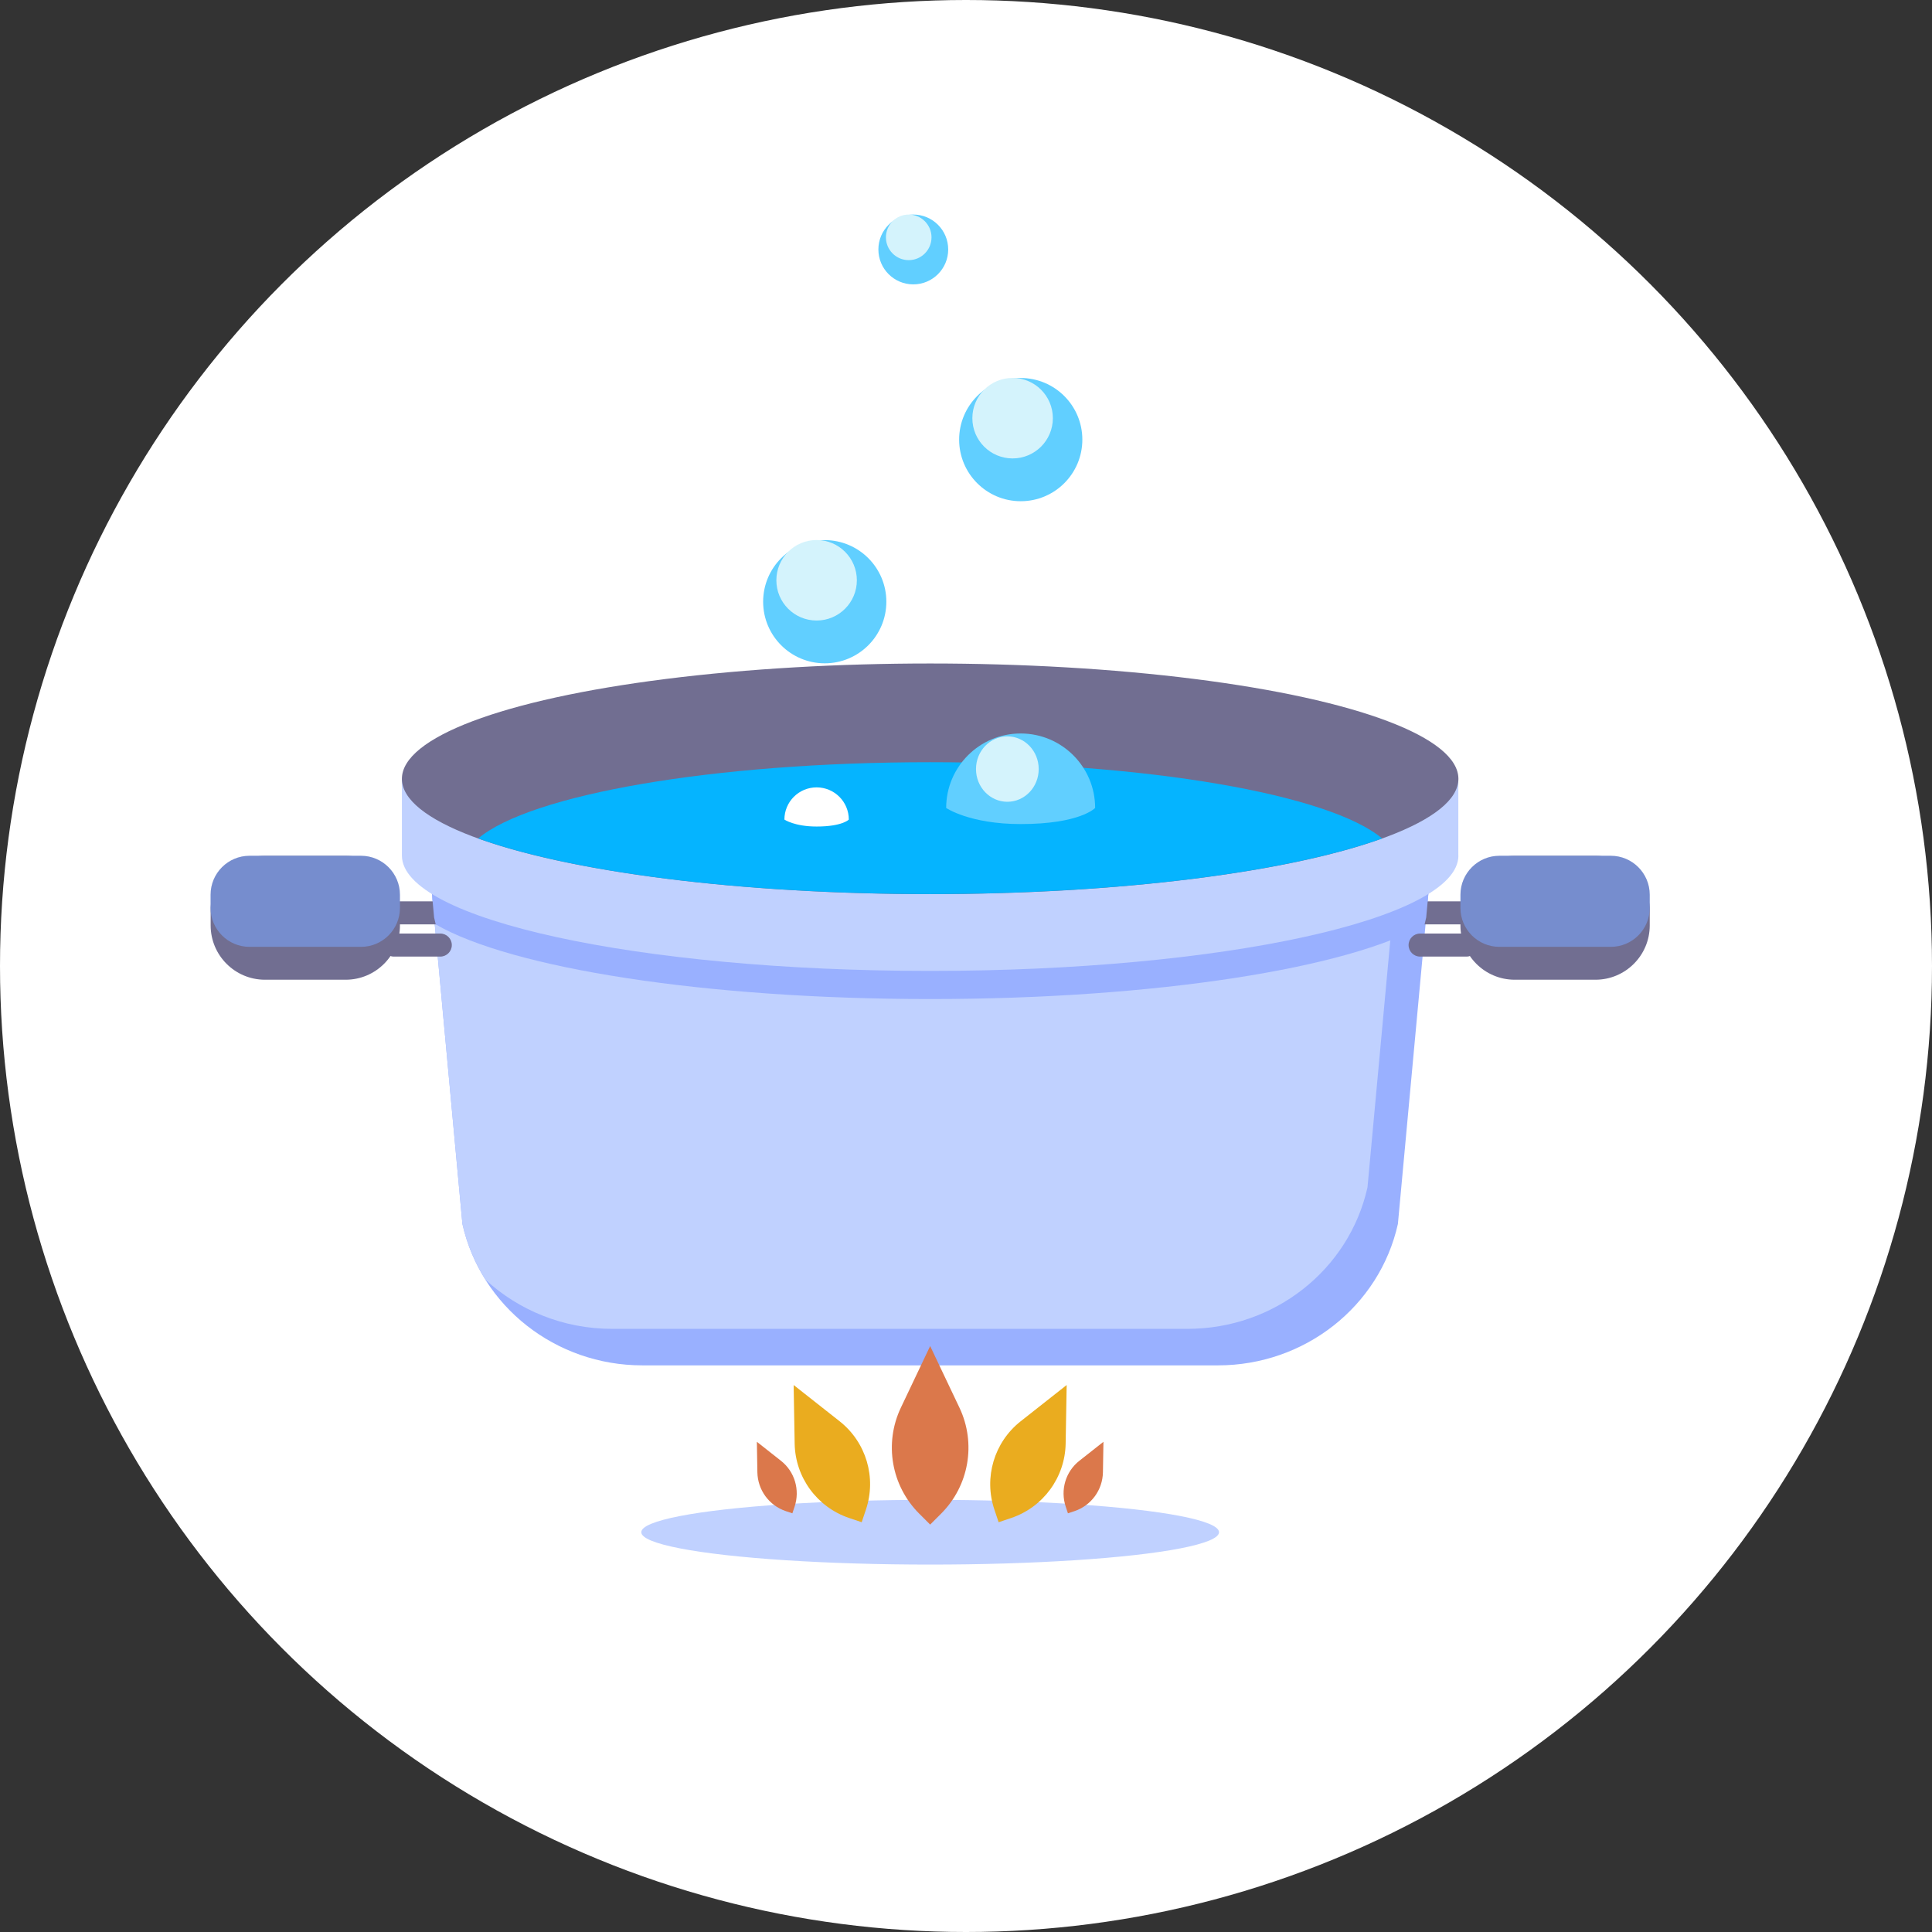 <?xml version="1.0" encoding="utf-8"?>
<!-- Generator: Adobe Illustrator 23.1.0, SVG Export Plug-In . SVG Version: 6.00 Build 0)  -->
<svg version="1.1" id="Capa_1" xmlns="http://www.w3.org/2000/svg" xmlns:xlink="http://www.w3.org/1999/xlink" x="0px" y="0px"
	 viewBox="0 0 228 228" style="enable-background:new 0 0 228 228;" xml:space="preserve">
<rect x="0" y="0" width="228" height="228" fill="#333333" stroke="none"/>
<style type="text/css">
	.st0{fill:#FFFFFF;}
	.st1{fill:#99B0FF;}
	.st2{fill:#C0D1FF;}
	.st3{fill:#716E91;}
	.st4{fill:#768DCE;}
	.st5{fill:#05B4FF;}
	.st6{fill:#DB784B;}
	.st7{fill:#EAAC1F;}
	.st8{fill:#61CFFF;}
	.st9{fill:#D4F3FC;}
</style>
<g>
	<circle class="st0" cx="114" cy="114" r="114"/>
	<g>
		<g>
			<g>
				<path class="st1" d="M143.74,161.13H75.8c-10.22,0-19.05-6.95-21.23-16.69l-4.85-52.53h120.1l-4.85,52.53
					C162.8,154.18,153.96,161.13,143.74,161.13z"/>
				<path class="st2" d="M57.29,151.02c3.93,3.62,9.21,5.8,14.92,5.8h67.94c10.22,0,19.05-6.95,21.23-16.69l4.45-48.21H49.72
					l4.85,52.53C55.1,146.82,56.04,149.03,57.29,151.02z"/>
				<g>
					<g>
						<path class="st3" d="M46.49,112.89h5.47c0.75,0,1.36-0.61,1.36-1.36l0,0c0-0.75-0.61-1.36-1.36-1.36h-5.47
							c-0.75,0-1.36,0.61-1.36,1.36l0,0C45.13,112.28,45.74,112.89,46.49,112.89z"/>
						<path class="st3" d="M46.49,109.09h5.47c0.75,0,1.36-0.61,1.36-1.36l0,0c0-0.75-0.61-1.36-1.36-1.36h-5.47
							c-0.75,0-1.36,0.61-1.36,1.36l0,0C45.13,108.48,45.74,109.09,46.49,109.09z"/>
						<path class="st3" d="M40.79,115.62h-9.52c-3.54,0-6.41-2.87-6.41-6.41v-1.8c0-3.54,2.87-6.41,6.41-6.41h9.52
							c3.54,0,6.41,2.87,6.41,6.41v1.8C47.2,112.75,44.33,115.62,40.79,115.62z"/>
						<path class="st4" d="M42.6,100.99H29.45c-2.54,0-4.6,2.06-4.6,4.6v1.55c0,2.54,2.06,4.6,4.6,4.6H42.6c2.54,0,4.6-2.06,4.6-4.6
							v-1.55C47.2,103.06,45.14,100.99,42.6,100.99z"/>
					</g>
					<g>
						<path class="st3" d="M173.06,112.89h-5.47c-0.75,0-1.36-0.61-1.36-1.36l0,0c0-0.75,0.61-1.36,1.36-1.36h5.47
							c0.75,0,1.36,0.61,1.36,1.36l0,0C174.41,112.28,173.81,112.89,173.06,112.89z"/>
						<path class="st3" d="M173.06,109.09h-5.47c-0.75,0-1.36-0.61-1.36-1.36l0,0c0-0.75,0.61-1.36,1.36-1.36h5.47
							c0.75,0,1.36,0.61,1.36,1.36l0,0C174.41,108.48,173.81,109.09,173.06,109.09z"/>
						<path class="st3" d="M178.76,115.62h9.52c3.54,0,6.41-2.87,6.41-6.41v-1.8c0-3.54-2.87-6.41-6.41-6.41h-9.52
							c-3.54,0-6.41,2.87-6.41,6.41v1.8C172.35,112.75,175.22,115.62,178.76,115.62z"/>
						<path class="st4" d="M176.95,100.99h13.14c2.54,0,4.6,2.06,4.6,4.6v1.55c0,2.54-2.06,4.6-4.6,4.6h-13.14
							c-2.54,0-4.6-2.06-4.6-4.6v-1.55C172.35,103.06,174.41,100.99,176.95,100.99z"/>
					</g>
				</g>
				<path class="st1" d="M50.03,95.23l1.2,13.04l0.19,0.82c8.89,5.15,31.66,8.81,58.35,8.81s49.46-3.66,58.35-8.81l0.19-0.82
					l1.2-13.04H50.03z"/>
				<path class="st2" d="M172.11,100.97c0,7.51-27.91,13.61-62.34,13.61s-62.34-6.09-62.34-13.61v-9.06h124.67V100.97z"/>
				<ellipse class="st3" cx="109.77" cy="91.91" rx="62.34" ry="13.61"/>
				<path class="st5" d="M109.77,105.51c22.62,0,42.42-2.63,53.34-6.56c-6.14-5.18-27.7-9-53.34-9s-47.2,3.82-53.34,9
					C67.36,102.89,87.16,105.51,109.77,105.51z"/>
			</g>
			<g>
				<ellipse class="st2" cx="109.77" cy="180.82" rx="34.09" ry="3.82"/>
				<g>
					<path class="st6" d="M109.77,158.85l3.46,7.28c1.99,4.2,1.13,9.2-2.16,12.49l-1.3,1.3l-1.3-1.3
						c-3.29-3.29-4.15-8.29-2.16-12.49L109.77,158.85z"/>
					<g>
						<path class="st7" d="M125.88,163.45l-0.12,6.91c-0.07,3.99-2.64,7.5-6.42,8.78l-1.49,0.5l-0.5-1.49
							c-1.27-3.78-0.03-7.95,3.1-10.42L125.88,163.45z"/>
						<path class="st7" d="M93.66,163.45l0.12,6.91c0.07,3.99,2.64,7.5,6.42,8.78l1.49,0.5l0.5-1.49c1.27-3.78,0.03-7.95-3.1-10.42
							L93.66,163.45z"/>
					</g>
					<g>
						<path class="st6" d="M130.22,170.15l-0.06,3.6c-0.04,2.08-1.37,3.91-3.35,4.58l-0.78,0.26l-0.26-0.78
							c-0.66-1.97-0.02-4.15,1.62-5.43L130.22,170.15z"/>
						<path class="st6" d="M89.32,170.15l0.06,3.6c0.04,2.08,1.37,3.91,3.35,4.58l0.78,0.26l0.26-0.78
							c0.66-1.97,0.02-4.15-1.62-5.43L89.32,170.15z"/>
					</g>
				</g>
			</g>
		</g>
		<g>
			<g>
				<g>
					<circle class="st8" cx="97.33" cy="71.01" r="7.27"/>
					<circle class="st9" cx="96.37" cy="68.48" r="4.75"/>
				</g>
				<g>
					<circle class="st8" cx="107.78" cy="29.44" r="4.12"/>
					<circle class="st9" cx="107.24" cy="28.01" r="2.69"/>
				</g>
				<path class="st8" d="M129.24,95.35c0,0-1.76,1.9-8.79,1.9c-6.03,0-8.79-1.9-8.79-1.9c0-4.85,3.93-8.79,8.79-8.79
					S129.24,90.5,129.24,95.35z"/>
				<path class="st0" d="M100.17,96.72c0,0-0.76,0.82-3.8,0.82c-2.61,0-3.8-0.82-3.8-0.82c0-2.1,1.7-3.8,3.8-3.8
					S100.17,94.62,100.17,96.72z"/>
				<g>
					<circle class="st8" cx="120.46" cy="51.88" r="7.27"/>
					<circle class="st9" cx="119.5" cy="49.35" r="4.75"/>
				</g>
			</g>
			<ellipse class="st9" cx="118.88" cy="90.76" rx="3.7" ry="3.86"/>
		</g>
	</g>
</g>
</svg>
